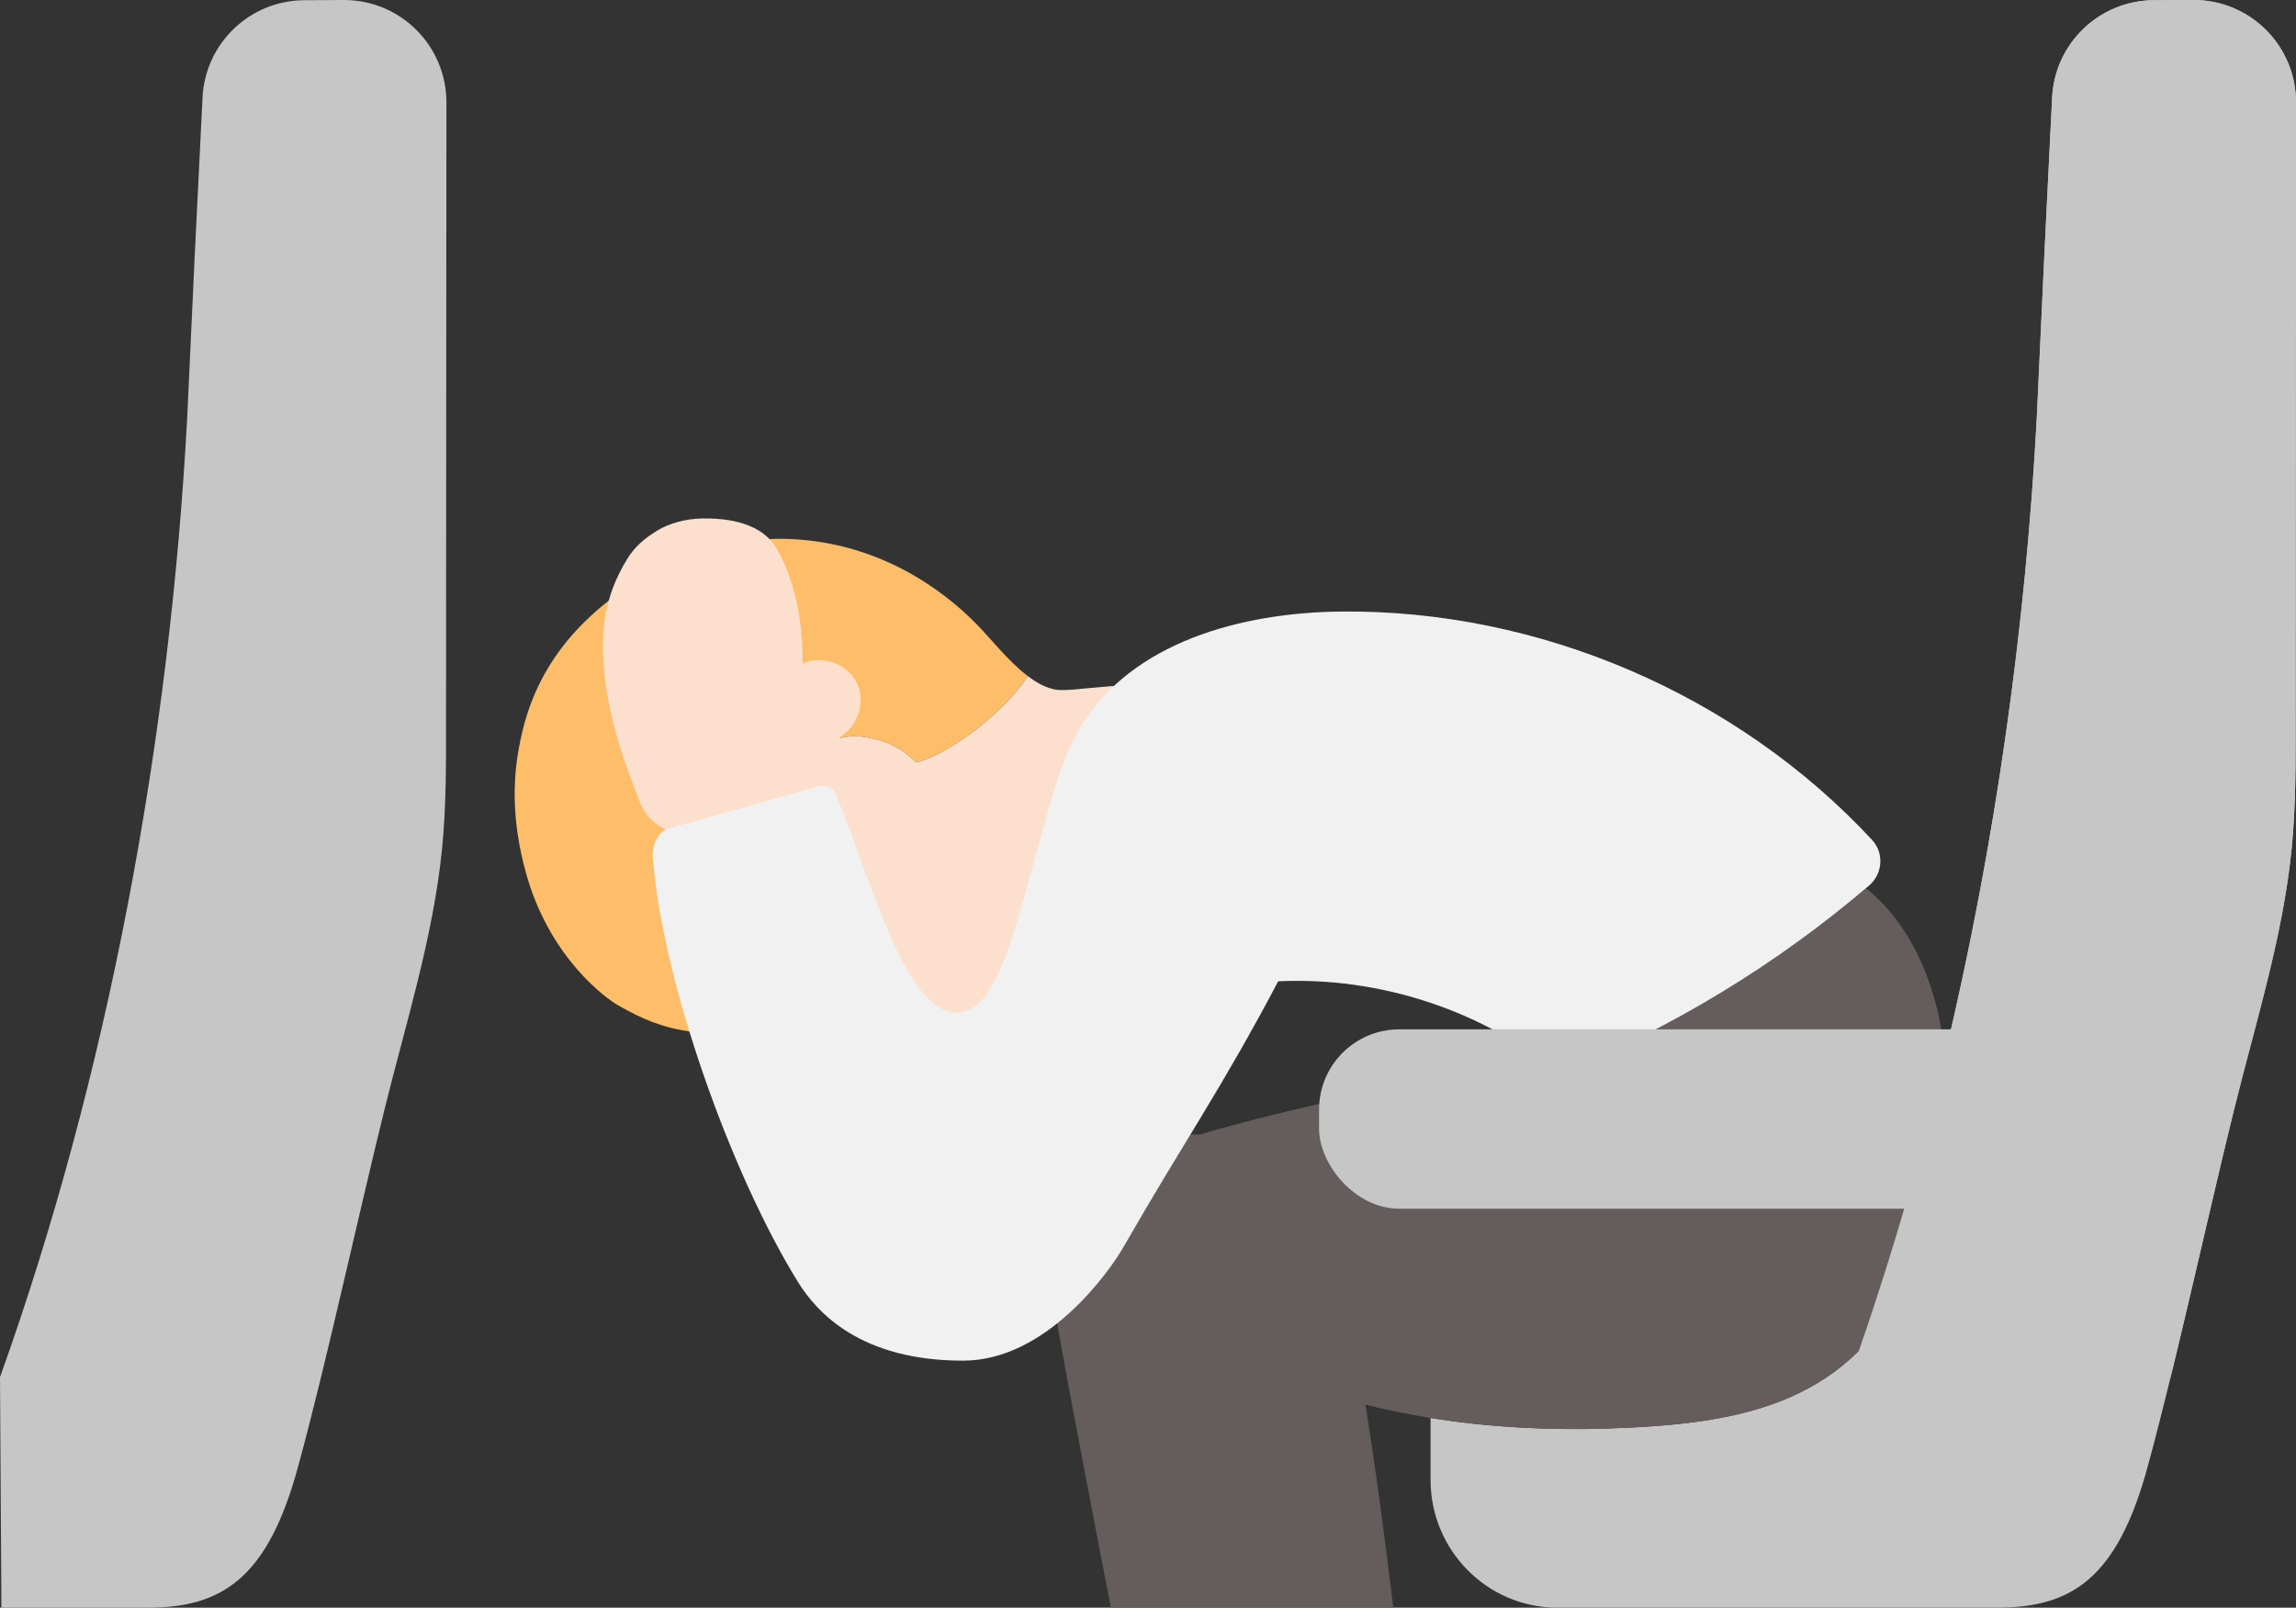 <?xml version="1.0" encoding="UTF-8"?><svg id="b" xmlns="http://www.w3.org/2000/svg" width="311" height="217.78" viewBox="0 0 311 217.78"><rect x="0" y="0" width="311" height="217.78" fill="#333333" stroke="none"/><defs><style>.d{fill:#fce0cd;}.e{fill:#c6c6c6;}.f{fill:#645d5c;}.g{fill:#febe69;}.h{fill:#f1f1f1;}</style></defs><g id="c"><path class="g" d="M71.498,119.124c3.291,10.828,10.579,16.127,12.231,17.062,3.365,1.906,5.941,3.025,10.131,3.614-1.28-2.312-1.629-5.74-.939-9.015,1.737-7.292,6.802-13.283,11.206-17.117,2.645-2.124,4.472-2.561,8.382-4.457-1.18-1.056-2.105-2.08-2.42-3.702-.28-1.442-.022-2.817.808-3.833,1.235-1.514,3.679-2.107,5.652-1.901,3.167.33,5.651,1.531,7.535,3.516.266-.076.42-.12.42-.12,4.45-1.285,11.706-6.852,14.712-11.587-2.603-1.97-4.973-5.027-6.914-7.01-4.438-4.532-13.207-11.251-25.888-11.578-7.008-.181-14.22,2.096-19.313,5.171-13.102,7.913-15.801,17.49-16.864,23.424-1.064,5.935-.409,11.774,1.129,17.085.043.15.088.299.132.446Z"/><path class="d" d="M143.129,93.441c-1.345-.201-2.657-.901-3.914-1.856-3.005,4.735-10.261,10.302-14.711,11.587,0,0-.153.044-.42.12-1.884-1.985-4.368-3.186-7.535-3.516-1.973-.206-4.417.387-5.652,1.901-.83,1.017-1.088,2.391-.808,3.833.186.962.588,1.713,1.13,2.386.372.462.81.886,1.29,1.316-3.909,1.895-5.736,2.333-8.382,4.457-4.404,3.834-9.469,9.824-11.206,17.117-.681,3.234-.35,6.617.889,8.927,2.249.494,4.724.771,7.448.792,4.789.4,11.433.938,13.574,5.453.425.897,1.056,1.699,1.937,2.146,2.331,1.178,3.513-.821,4.956-2.022.953-.796,2.041-1.243,3.202-1.501,1.568,0,4.319-.157,6.964-.603,1.742-.296,3.444-.72,4.718-1.314,2.726-1.258,4.145-2.976,4.921-4.792,1.523-3.56,2.264-8.504,1.566-11.768-.168-.783.285-1.569,1.041-1.833.123-.041,3.007-.559,5.851-1.546,0,0,1.14-.289,2.889-.733.765-10.048,1.432-21.826,1.71-29.215-.056-.231-7.42.451-8.745.594-1.137.102-2.218.144-2.713.07Z"/><path class="d" d="M113.798,99.787c2.471-1.404,3.502-4.874,2.198-7.399-1.304-2.526-4.73-3.694-7.305-2.492.114-5.47-.989-11.079-3.374-15.412-1.594-2.897-5.084-4.333-10.211-4.252-2.031.032-4.377.586-6.103,1.657-1.698,1.053-3.026,2.148-4.064,3.855-3.116,5.124-3.656,9.733-3.041,15.699.615,5.966,2.595,11.703,4.803,17.279.005.012.01.025.015.037,1.282,3.209,4.825,4.889,8.134,3.893,4.297-1.293,10.129-3.025,14.246-4.245,2.948-.874,4.919-3.64,4.787-6.712l-.082-1.908Z"/><path class="e" d="M310.026,118.218c.144-1.057.27-2.116.377-3.179.602-5.987.546-12.014.546-18.031,0-8.545.036-57.411.051-83.137.004-7.683-6.232-13.897-13.915-13.871-1.787.006-3.608.016-5.375.028-7.342.053-13.368,5.825-13.743,13.158-.64,12.538-1.525,30.958-2.079,43.394-1.521,28.497-5.635,57.882-12.426,86.289,1.181,10.841-1.023,22.711-5.446,31.395-8.241,16.178-22.817,18.662-40.051,19.24-8.04.27-16.205-.139-24.193-1.422,0,.045,0,.068,0,.068v8.329c0,9.478,7.623,17.262,17.102,17.299.08,0,.161,0,.241,0h39.609s19.776,0,19.776,0c10.054,0,16.325-3.886,20.46-19.299,3.638-13.272,8.119-33.883,11.656-48.203,2.632-10.658,5.932-21.202,7.409-32.06Z"/><path class="f" d="M252.757,120.312c-12.388,10.516-26.463,19.04-41.521,25.139-2.627-2.153-5.459-4.036-8.434-5.655-.571-.311-1.262-.315-1.844-.025l-17.455,8.692c-8.162,1.799-13.949,3.172-21.037,5.229h-1.223c-2.747,4.53-5.613,9.231-8.986,15.105-1.067,1.896-4.236,6.562-8.821,10.286-1.965-8.216,2.366,14.544,7.03,38.695,0,0,23.862,0,38.267,0-1.115-9.056-2.156-17.208-3.774-27.498h0c10.717,2.688,21.979,3.595,33.006,3.224,17.233-.579,31.809-3.062,40.051-19.24,8.12-15.939,8.759-42.613-5.259-53.953Z"/><path class="h" d="M152.258,168.798c-1.899,3.374-10.453,15.52-21.804,15.52-13.78,0-19.738-6.413-22.373-10.667-9.04-14.594-18.371-40.674-19.649-57.497-.069-.907.114-2.779,1.729-3.807,2.817-.797,15.748-4.398,20.67-5.826.993-.288,2.04.213,2.436,1.168,4.616,11.121,9.254,29.479,16.32,29.479,5.48,0,7.699-10.515,12.063-26.181,1.201-4.311,2.427-8.681,4.734-12.515,6.919-11.497,21.769-15.48,35.186-15.63,26.893-.301,53.706,11.223,72.006,30.93,1.655,1.782,1.455,4.597-.394,6.178-12.491,10.682-26.715,19.332-41.945,25.501-10.603-8.688-24.452-13.151-38.102-12.524-7.588,14.41-12.778,21.765-20.876,35.871"/><path class="e" d="M310.991,28.709c-.017,26.358-.042,61.209-.042,68.299,0,6.017.056,12.044-.546,18.031-1.205,11.986-4.898,23.544-7.786,35.24-2.594,10.501-5.695,24.386-8.6,36.279-17.379-.003-43.484-.003-43.484-.003,14.683-40.976,23.036-86.508,25.356-129.974.554-12.437,1.438-30.856,2.079-43.394.375-7.333,6.401-13.105,13.743-13.158,1.767-.013,3.588-.022,5.375-.028,7.683-.026,13.919,6.188,13.915,13.871-.002,4.38-.006,9.43-.009,14.838Z"/><path class="e" d="M0,186.554c14.683-40.976,23.036-86.508,25.356-129.974.554-12.437,1.438-30.856,2.079-43.394C27.809,5.853,33.836.081,41.178.029c1.767-.013,3.588-.022,5.375-.028,7.683-.026,13.919,6.188,13.915,13.871-.014,25.727-.051,74.593-.051,83.137,0,6.017.056,12.044-.546,18.031-1.205,11.986-4.898,23.544-7.786,35.24-3.537,14.32-8.018,34.931-11.656,48.203-4.135,15.413-10.406,19.299-20.46,19.299H.192"/><rect class="e" x="178.671" y="139.439" width="98.426" height="24.292" rx="10.86" ry="10.86"/></g></svg>
